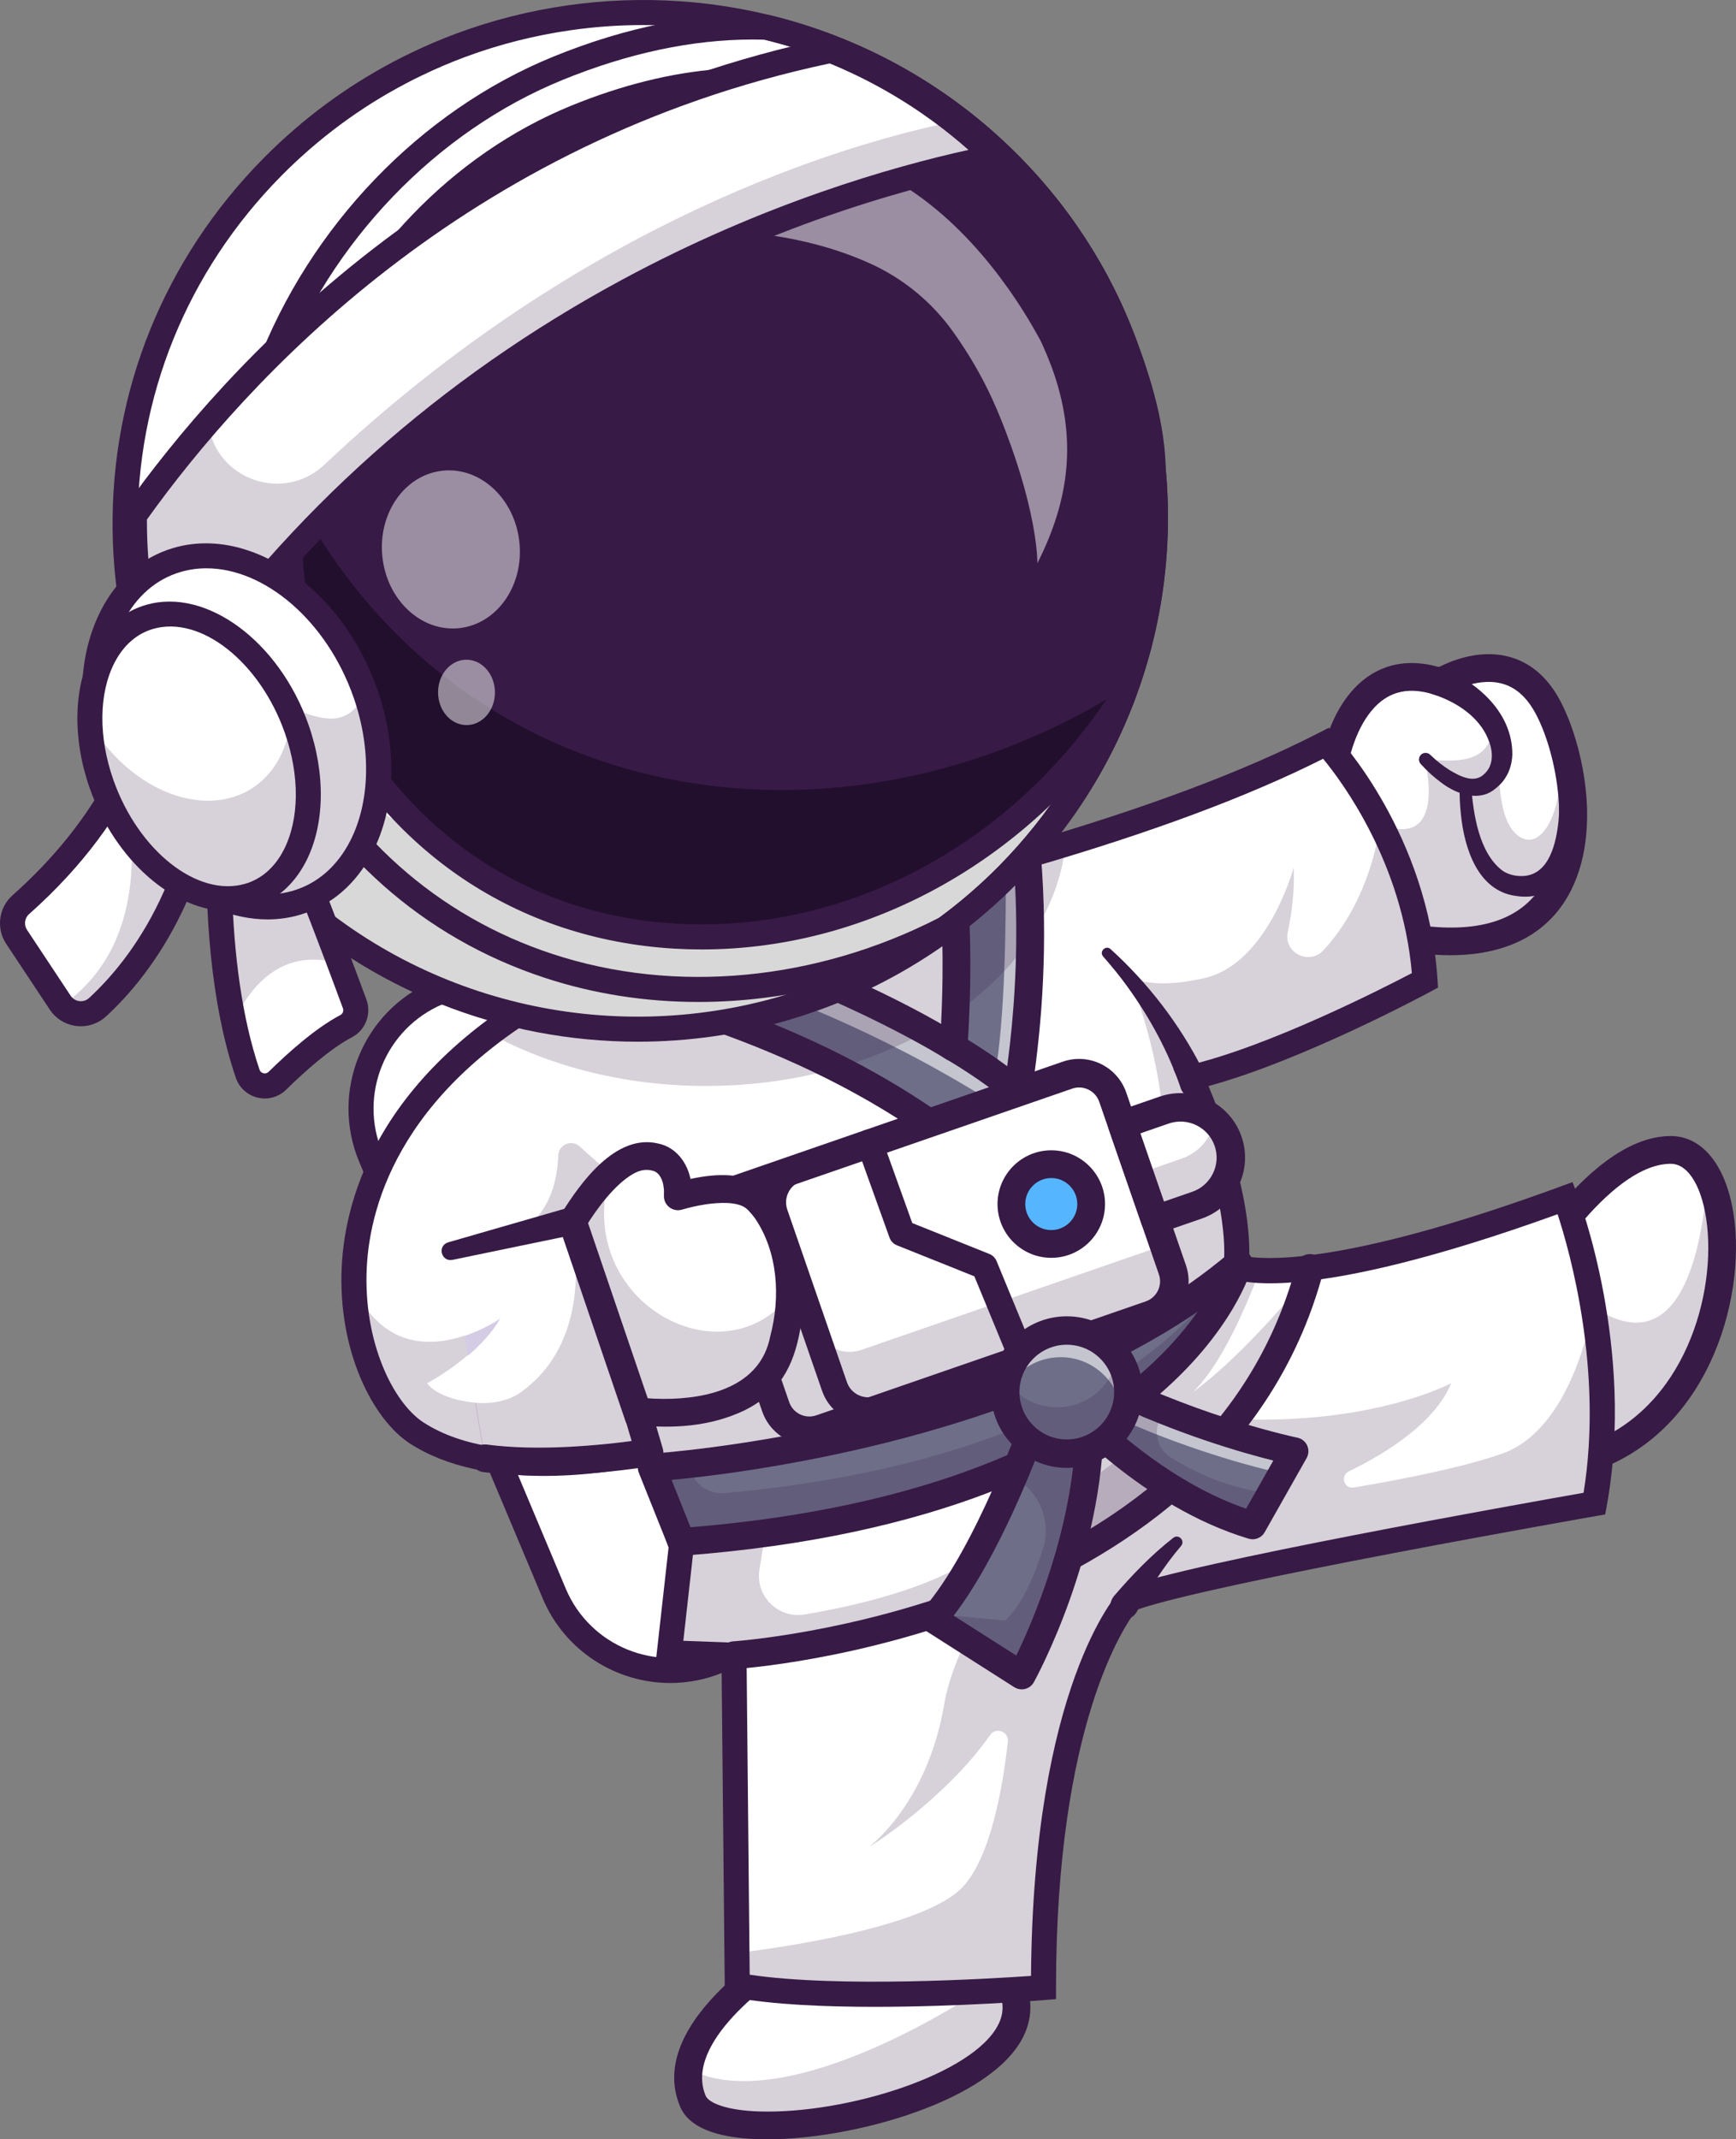 <?xml version="1.0" encoding="utf-8"?>
<!-- Generator: Adobe Illustrator 26.2.1, SVG Export Plug-In . SVG Version: 6.00 Build 0)  -->
<svg version="1.1" id="Layer_1" xmlns="http://www.w3.org/2000/svg" xmlns:xlink="http://www.w3.org/1999/xlink" x="0px" y="0px"
	 viewBox="0 0 2684.14 3307.37" style="enable-background:new 0 0 2684.14 3307.37;" xml:space="preserve">
<rect x="0" y="0" width="2684.14" height="3307.37" fill="#808080" stroke="none"/>
<style type="text/css">
	.st0{fill:#EF2E4A;}
	.st1{fill:#C66B44;}
	.st2{fill:none;}
	.st3{opacity:0.25;}
	.st4{fill:#021168;}
	.st5{fill:#371A45;}
	.st6{opacity:0.4;}
	.st7{fill:#FFFFFF;}
	.st8{fill:#E96F5F;}
	.st9{fill:#FFCA83;}
	.st10{fill:#FFA1A8;}
	.st11{fill:#F73C69;}
	.st12{fill:#FFB031;}
	.st13{opacity:0.35;}
	.st14{opacity:0.5;}
	.st15{fill:#FF0068;}
	.st16{fill:#F77D48;}
	.st17{fill:#A33C34;}
	.st18{opacity:0.6;}
	.st19{opacity:0.2;}
	.st20{fill:#650000;}
	.st21{fill:#8D9DB7;}
	.st22{fill:#996EFF;}
	.st23{fill:#450185;}
	.st24{fill:none;stroke:#450185;stroke-width:5.694;stroke-miterlimit:10;}
	.st25{fill:#9E9E9E;}
	.st26{fill:#FF8B6E;}
	.st27{fill:#EA4F3B;}
	.st28{fill:#F2834C;}
	.st29{fill:#FFC73B;}
	.st30{fill:#36B3FF;}
	.st31{fill:#F75C5C;}
	.st32{fill:#FF2C2C;}
	.st33{fill:#A4DCFF;}
	.st34{fill:none;stroke:#450185;stroke-width:35.729;stroke-linecap:round;stroke-linejoin:round;stroke-miterlimit:10;}
	.st35{fill:#54EF50;}
	.st36{fill:#4ACCFF;}
	.st37{opacity:0.7;}
	.st38{fill:#111A28;}
	.st39{fill:#6FE25A;}
	.st40{fill:#000072;}
	.st41{fill:#8B809E;}
	.st42{fill:#5F5F82;}
	.st43{fill:#A65555;}
	.st44{fill:#41C460;}
	.st45{fill:#79708A;}
	.st46{fill:#FF8CBC;}
	.st47{fill:#6E6E89;}
	.st48{fill:#55B6FF;}
	.st49{fill:#250178;}
	.st50{fill:#D8D8D8;}
	.st51{fill:#220F2D;}
	.st52{fill:#77688C;}
	.st53{fill:#FF73B4;}
	.st54{fill:#59A9F7;}
	.st55{fill:#D99977;}
	.st56{fill:#FF3D3D;}
	.st57{fill:#FFD45E;}
	.st58{fill:none;stroke:#250178;stroke-width:32.944;stroke-linecap:round;stroke-linejoin:round;stroke-miterlimit:10;}
	.st59{fill:#FED3C2;}
	.st60{fill:#FF8DAE;}
	.st61{fill:#EC3353;}
	.st62{fill:#736F7E;}
	.st63{fill:#1CA5F9;}
	.st64{fill:#FFBE55;}
	.st65{fill:#FCC06A;}
	.st66{fill:#A16044;}
	.st67{fill:#2D0000;}
	.st68{fill:none;stroke:#2D0000;stroke-width:0;stroke-linecap:round;stroke-linejoin:round;}
	.st69{fill:#7C6359;}
	.st70{fill:#DDDDDD;}
	.st71{fill:#599DEF;}
	.st72{fill:#F9AA41;}
	.st73{fill:#FFCA55;}
</style>
<g>
	<g>
		<g>
			<g>
				<g>
					<path class="st7" d="M856.88,2463.48l-283.52-674.46c-41.6-98.97,4.9-212.93,103.87-254.53l373.58-157.04
						c98.97-41.6,212.93,4.9,254.53,103.87l283.52,674.46c41.6,98.97-4.9,212.93-103.87,254.53l-373.58,157.04
						C1012.45,2608.96,898.49,2562.45,856.88,2463.48z"/>
				</g>
				<g>
					<path class="st7" d="M2195.61,1452.27c-9.44-1.18-19.25-2.68-29.44-4.56l-63.01-63.5l-32.02-32.28
						c-17.7-44.57-21.4-120.13-5.2-184.91c19.9-79.85,69.99-143.4,161.26-112.51c0,0,102.06-64.78,160.67,29.34
						c6.6,10.62,13.19,24.19,19.15,39.9C2452.5,1243.44,2463.65,1485.58,2195.61,1452.27z"/>
				</g>
				<g>
					<path class="st5" d="M2242.42,1476.75c-23.82,0-50.42-2.43-80.14-7.93c-4.3-0.79-8.25-2.88-11.33-5.99l-95.02-95.8
						c-2.04-2.06-3.64-4.5-4.71-7.19c-28.61-72.07-25.99-223.27,43.24-296.17c24.02-25.29,65.81-50.71,130.34-32.39
						c18.02-9.29,60.14-27.01,104.2-16.97c31.6,7.2,57.54,26.79,77.1,58.2c37.44,60.11,80.5,222.44,10.41,325.26
						C2390.33,1436.19,2339.63,1476.75,2242.42,1476.75z M2176.63,1427.8c99.52,17.11,168.27-1.12,204.44-54.19
						c55.58-81.54,22.14-224.59-11.38-278.42c-13.43-21.56-29.78-34.32-49.99-38.99c-39.53-9.13-80.64,16.19-81.05,16.45
						c-5.45,3.41-12.21,4.23-18.31,2.17c-39.38-13.31-70.37-7.3-94.77,18.39c-53.67,56.52-58.47,184.35-35.97,246.85L2176.63,1427.8
						z"/>
				</g>
				<g>
					<path class="st5" d="M2228.09,1032.28c56.3,21.5,111.01,69.95,110.19,134.79c-0.45,12.52-4.13,25.99-11.45,36.55
						c-4.51,7.09-11.29,13.29-18.06,18.17c-25.3,18.25-59.59,4.14-80.44-11.92c-11.74-8.67-21.94-18-31.76-28.89
						c-3.78-4.19-3.44-10.66,0.75-14.44c4.14-3.75,10.49-3.41,14.28,0.56c8.88,8.59,19.31,16.91,29.82,23.55
						c16.83,10.04,38.58,21.06,53.66,5.72c1.81-1.28,3.43-3.87,4.91-5.47c0.93-1.45,1.8-3.14,2.76-4.58
						c7.65-16.55,2.97-34.84-5.25-51.13c-16.53-31.56-49.48-51.38-82.61-62.09C2186.87,1064.2,2200.02,1023.11,2228.09,1032.28
						L2228.09,1032.28z"/>
				</g>
				<g>
					<path class="st5" d="M2274.68,1214.37c3.17,43.76,11.93,104.45,48.69,131.91c9.84,6.5,21.64,8.7,33.14,7.95
						c39.52-3.27,49.64-51.76,53.25-85.13c0.61-6.31,1.01-13.83,0.92-19.85c0.16-28.33,41.37-29.41,42.92-1.03
						c-2.61,61.12-33.31,149.25-109.61,136.89c-59.12-7.67-79.77-73.89-85.05-124.77c-1.69-15.36-2.47-30.4-2.1-46.1
						c0.11-4.93,4.2-8.82,9.13-8.71C2270.8,1205.64,2274.62,1209.61,2274.68,1214.37L2274.68,1214.37z"/>
				</g>
				<g>
					<path class="st5" d="M1036.38,2601.91c-83.52,0-163.01-49.23-197.34-130.92l-283.52-674.46
						c-45.67-108.66,5.57-234.22,114.22-279.9l373.58-157.04c108.66-45.68,234.21,5.56,279.89,114.22l283.52,674.46
						c45.67,108.66-5.56,234.22-114.22,279.89l-373.58,157.04C1091.96,2596.54,1063.94,2601.91,1036.38,2601.91z M1125.92,1381.62
						c-22.58,0-45.51,4.39-67.59,13.68l-373.58,157.04c-88.96,37.4-130.92,140.21-93.53,229.18l283.52,674.46
						c37.39,88.97,140.2,130.92,229.18,93.53l373.58-157.04c88.96-37.4,130.92-140.21,93.53-229.17l-283.52-674.46
						C1259.39,1421.94,1194.3,1381.62,1125.92,1381.62z"/>
				</g>
				<g>
					<path class="st7" d="M2475.02,2247.38c-15.34,6.49-31.69,11.69-49.18,15.5l-28.69-74.6l-64.78-168.34
						c0,0,39.47-76.21,96.26-143.08c44.51-52.4,99.59-99.11,154.72-99.11c24.03,0,43.33,15.55,56.85,41.08
						C2693.13,1918.47,2658.43,2170.37,2475.02,2247.38z"/>
				</g>
				<g>
					<path class="st7" d="M1071.28,3248.31c-6.92-16.57-8.63-33.2-6.44-49.55c6.33-47.46,45.48-92.56,85.43-127.21
						c0.11-0.16,0.27-0.27,0.38-0.38c45.64-39.47,92.19-65.32,92.19-65.32l302.36,33.89c10.19,12.39,17.21,24.45,21.5,36.2
						C1627.68,3244.66,1111.61,3344.68,1071.28,3248.31z"/>
				</g>
				<g>
					<path class="st5" d="M1186,3307.37c-4.31,0-8.53-0.06-12.66-0.19c-67.65-2.01-108.65-19.03-121.85-50.6
						c-56.77-135.75,171.25-264.11,180.98-269.5c3.89-2.16,8.33-3.05,12.79-2.56l302.32,33.91c5.54,0.62,10.62,3.37,14.16,7.67
						c41.73,50.61,34.29,94.3,20.7,122.05C1533.55,3247.94,1320.28,3307.37,1186,3307.37z M1247.4,3027.94
						c-60.09,34.88-190.07,131.43-156.34,212.09c4.59,10.98,32.21,22.74,83.54,24.27c134.44,3.94,331.34-57.53,369.3-135.02
						c10.87-22.2,7.58-44.91-10.1-69.22L1247.4,3027.94z"/>
				</g>
				<g>
					<path class="st5" d="M2425.82,2284.32c-8.71,0-16.77-5.33-20.01-13.75l-93.49-242.93c-2.21-5.73-1.85-12.12,0.97-17.57
						c5.37-10.36,133.05-253.77,270.07-253.77c52.01,0,89.88,51.61,98.83,134.68c14.77,137.12-53.59,349.65-251.8,392.86
						C2428.87,2284.16,2427.34,2284.32,2425.82,2284.32z M2355.88,2021.37l83.14,216.04c158.56-46.14,213.12-224.88,200.53-341.83
						c-6.31-58.54-28.36-96.37-56.18-96.37C2495,1799.2,2393.43,1952.21,2355.88,2021.37z"/>
				</g>
				<g>
					<path class="st7" d="M2475.02,2247.38c-1.88,25.42-5.04,51.22-9.76,77.17c0,0-18.72,3.27-50.2,8.9
						c-148.66,26.49-581.61,105.22-669.13,138.9c0,0-57.65,61.41-96.91,234.95c-20.22,89.61-35.61,209.1-35.61,365.43
						c0,0-17.64,1.45-46.71,3.22c-90.69,5.63-292.71,14.8-416.05-4.77c-3.49-0.59-6.97-1.13-10.35-1.77c-0.27,0-0.38-0.05-0.38-0.05
						l-0.48-50.04l-3-302.84l-1.56-157.56l-99.91-3.65l18.5-165.23l-49.88-146.25c0,0-228.83,56.63-359.58-28.64
						c-44.03-28.69-86.61-104.95-95.14-201.27c-11.15-124.74,34.81-283.21,208.72-415.89c36.84-28.16,79.42-55.08,128.44-80.34
						c104.52-53.84,436.97-113.37,761.64-212.53c142.38-43.49,283.27-94.6,402.81-156.17c0,0,5.9,6.22,15.45,18.07
						c16.25,20.33,43.12,57.17,68.91,107.31c24.72,48.05,48.43,108.33,60.76,177.94c3.59,20.33,6.27,41.46,7.67,63.34
						c0,0-214.52,116-361.57,150.21c0,0,79.8,172.63,69.72,292.44c0,0,98.46,44.67,508.72-106.02c0,0,3.38,8.74,8.47,24.62
						c5.58,17.32,13.19,43.12,20.75,75.35c4.83,20.33,9.6,43.28,13.78,68.16C2474.16,2085.53,2481.35,2164.36,2475.02,2247.38z"/>
				</g>
				<g class="st19">
					<path class="st5" d="M2405.76,1123.74c23.86,107.15-16.84,199.12-58.08,168.56c-37.33-27.67-26.44-110.85-37.92-168.56
						c-9.01,60.28-61.08,52.99-106.94,50.3c0,0,37.06,141.63-69.24,100.29c0,0-4.88,51.16-31.69,109.89
						c-12.87,28.16-30.78,58.08-55.61,84.89c-22.15,23.92-62.05,3.7-55.18-28.21c6.22-29.01,10.62-63.23,9.22-99.86
						c0,0-39.95,148.77-138.26,171.13c-88.81,20.16-117.93-3.11-122.7-7.72c1.98,2.47,7.67,9.49,11.48,14.27
						c-8.74-7.56,178.75,402.86-128.33,538.22c-257.26,113.43-612.93-181.27-726.24-284.56c-12.5-11.42-32.45-2.84-33.09,14.05
						c-1.93,52.07-22.42,128.55-124.37,136.91l156.01-3.49c0,0,28.1,237.79-91.6,248.41c-119.7,10.67-142.87-29.92-142.87-29.92
						s77.23-39.85,111.98-100.02c0,0-149.57,105.86-223.47-44.73l-1.23,20.27c8.53,96.32,51.11,172.58,95.14,201.27
						c130.75,85.27,359.58,28.64,359.58,28.64l49.88,146.25l-18.5,165.23l99.91,3.65c0,0,729.62-46.34,885.84-582.25
						c-105.81,128.01-170.81,172.52-174.99,175.31c44.08-42.15,82.8-133.16,103.34-187.86c-27.46-1.23-37.65-5.85-37.65-5.85
						c10.08-119.81-69.72-292.44-69.72-292.44c147.05-34.21,361.57-150.21,361.57-150.21c-1.39-21.88-4.08-43.01-7.67-63.34
						C2462.39,1485.58,2451.24,1243.44,2405.76,1123.74z M1504.42,2409.82c-71.67,47.47-183.81,73.26-260.3,86.14
						c-41.01,6.91-76.6-28.6-69.91-69.64l9.18-56.3c115.14-12.44,382.05-86.72,382.05-86.72L1504.42,2409.82z"/>
				</g>
				<g class="st19">
					<path class="st5" d="M2475.02,2247.38c-1.88,25.42-5.04,51.22-9.76,77.17c0,0-613.3,106.99-719.33,147.8
						c0,0-132.52,141.26-132.52,600.38c0,0-17.64,1.45-46.71,3.22c60.98,168.72-455.1,268.74-495.42,172.36
						c-6.92-16.57-8.63-33.2-6.44-49.55c152.47,79.16,447.48-119.81,447.48-119.81c-136.65,33.84-317.32,1.56-362.05-7.4
						c-5.47-1.13-8.9-1.88-9.97-2.15c-0.27,0-0.38-0.05-0.38-0.05l-12.6-48.64c0,0,4.34-0.43,12.12-1.39
						c56.1-6.7,290.99-38.4,349.82-102.86c42.62-46.72,61.18-152.96,69.03-223.95c1.72-15.57-18.41-23.05-27.37-10.2
						c-66.74,95.69-182.6,171.64-186.67,172.31c3.38-2.52,90.1-68.59,115.68-220.04c26.06-154.45,244.23-447.91,455.36-440.4
						c207.97,7.4,325.1-53.95,328.53-55.77c-24.83,59.89-96.3,106.11-158.47,136.45c-13.68,6.68-7.17,27.35,7.85,24.82
						c74.24-12.48,168.69-30.95,229.3-52.36c30.84-10.89,55.35-32.87,74.65-59.05c51.16-69.29,65.96-167.97,65.96-167.97
						s0.05,0,0.05,0.05c135.63,89.99,169.09-89.45,177.03-201.54C2693.13,1918.47,2658.43,2170.37,2475.02,2247.38z"/>
				</g>
				<g>
					<path class="st5" d="M1352.3,3102.54c-76.96,0-156.3-3.41-215.81-14.13l-15.78-2.84l-5.01-507.98l-102.29-3.73l20.34-181.67
						l-42.89-125.76c-57.38,11.66-241.16,40.78-357.42-35.05c-57.26-37.36-111.71-143.59-105-274.36
						c5.44-106.24,58-306.82,348.75-456.57c3.42-1.74,6.92-3.44,10.65-5.19c38.09-17.51,96.6-35.76,202.08-63.06
						c40.1-10.33,83.8-21.16,130.07-32.62c75.51-18.71,161.09-39.91,247.78-63.22c42.37-11.41,79.91-21.9,114.75-32.07
						c191.68-55.73,341.85-112.16,459.11-172.54l12.94-6.66l10,10.57c5.85,6.19,143.44,154.07,158.04,378.71l0.81,12.39l-10.92,5.91
						c-8.41,4.55-198.17,106.68-343.93,146.35c20.06,48,65.14,167.15,63.04,264.04c37.36,5.18,165.03,7.4,481.87-108.98l17.91-6.58
						l6.85,17.8c3.71,9.65,90.36,239.12,46.08,482.72l-2.41,13.3l-13.31,2.32c-6.03,1.05-595.87,104.2-711.11,145.11
						c-18.06,23.01-124.7,176.31-124.7,583.99v17.86l-17.8,1.44C1606.86,3092.69,1483.01,3102.54,1352.3,3102.54z M1159.13,3052.87
						c136.91,20.43,369.32,6.43,434.99,1.86c3.37-447.28,132.13-589.71,137.69-595.63l3.03-3.23l4.14-1.59
						c99.03-38.12,616.62-130.11,709.5-146.45c30.7-190.15-21.52-373.73-40.18-430.66c-390.72,141.19-494.21,103.56-504.87,98.73
						l-12.44-5.64l1.15-13.61c9.53-113.24-67.23-281.02-68.01-282.7l-9.97-21.59l23.16-5.39
						c124.02-28.86,300.14-118.67,345.68-142.53c-15.05-170.86-107.31-295.12-137.24-331.36
						c-117.4,58.93-265.62,114.08-452.42,168.39c-35.08,10.23-72.87,20.79-115.51,32.28c-87.07,23.4-172.85,44.66-248.54,63.41
						c-46.18,11.44-89.8,22.25-129.7,32.53c-71.77,18.57-151.14,40.31-195.44,60.68c-3.19,1.5-6.34,3.02-9.34,4.55
						c-273.43,140.83-322.69,326.15-327.71,424.08c-5.89,114.93,40.67,209.4,87.48,239.94c122.07,79.6,342.15,26.6,344.36,26.06
						l17.24-4.25l57.01,167.15l-16.66,148.78l97.53,3.56L1159.13,3052.87z M2465.26,2324.55h0.05H2465.26z"/>
				</g>
				<g>
					<path class="st5" d="M1134.87,2580.36c-11.23,0-20.66-8.73-21.39-20.08c-0.75-11.82,8.22-22.02,20.04-22.77
						c1.84-0.12,186.04-12.71,385.02-91.53c263.91-104.55,427.44-269.81,486.06-491.21c3.03-11.46,14.8-18.29,26.23-15.25
						c11.46,3.03,18.28,14.78,15.25,26.23c-34.38,129.83-104.03,243.06-207.04,336.54c-81.84,74.27-184.72,136.18-305.79,184.01
						c-205.16,81.05-389.27,93.54-397.01,94.02C1135.79,2580.35,1135.32,2580.36,1134.87,2580.36z"/>
				</g>
				<g>
					<path class="st47" d="M1915.28,1952.88c0,0-100.78,373.86-861.7,430.85l-45.96-114.89
						C1007.63,2268.83,1584.22,2234.1,1915.28,1952.88z"/>
				</g>
				<g class="st19">
					<path class="st5" d="M1915.29,1952.9c0,0-100.77,373.85-861.71,430.8l-45.96-114.87c0,0,20.49-1.23,55.93-5.09l4.91,12.28
						c8.46,21.16,29.84,34.34,52.54,32.26c500.91-45.86,702.53-232.08,779.43-343.09
						C1905.48,1961.16,1910.41,1957.03,1915.29,1952.9z"/>
				</g>
				<g>
					<path class="st5" d="M1053.57,2405.17c-8.71,0-16.63-5.29-19.91-13.48l-45.96-114.89c-2.56-6.4-1.89-13.63,1.8-19.45
						c3.69-5.82,9.95-9.51,16.82-9.93c5.7-0.35,573.41-37.66,895.06-310.89c7.16-6.08,17.43-6.8,25.37-1.77
						c7.93,5.03,11.67,14.63,9.23,23.7c-1.1,4.09-28.38,101.2-152.46,204.93c-112.18,93.79-329.6,211.87-728.35,241.73
						C1054.65,2405.16,1054.11,2405.17,1053.57,2405.17z M1038.35,2287.87l29.29,73.23c374.71-30.63,579.33-140.59,685.3-228.08
						c45.59-37.64,77.22-74.39,98.83-105.14c-163.54,111.02-362.17,174.49-509.53,209.3
						C1204.13,2269.82,1089.96,2283.09,1038.35,2287.87z"/>
				</g>
				<g>
					<path class="st5" d="M1717.2,1467.36c57.67,52.4,106.16,115.2,141.47,184.8c2.43,4.84,4.61,9.39,7.03,14.98
						c10.47,26.36-27.33,42.83-39.45,17.07c-18.91-56.67-47.93-110.2-82.97-158.65c-11.62-16.34-24.51-31.73-37.71-46.94
						C1699.07,1470.99,1709.68,1460.57,1717.2,1467.36L1717.2,1467.36z"/>
				</g>
				<g>
					<path class="st5" d="M1722.13,2467.78c28.28-32.83,57.86-63.74,92.08-90.43c8.29-6.3,18.7,4.78,11.95,12.64
						c-26.47,30.98-48.79,66.42-68.58,101.95C1741.29,2518.82,1703.05,2492.82,1722.13,2467.78L1722.13,2467.78z"/>
				</g>
				<g>
					<path class="st47" d="M1575.39,1674.78c-0.59,3.81-1.13,7.56-1.72,11.21c-2.2,14-4.45,27.03-6.65,39.15
						c-11.37,61.3-22.1,97.34-22.1,97.34c-211.24-195.64-508.67-279.41-648.86-309.71c26.55-12.17,64.25-24.72,110.42-37.97
						c26.76-7.67,56.36-15.61,88.27-23.86c232.11,73.79,379.64,168.45,379.64,168.45c0.32-4.99,0.64-9.97,0.97-14.86
						c6.54-109.46,2.9-192.69-2.57-249.48c27.24-7.35,54.76-14.91,82.32-22.79c10.94-3.06,21.88-6.17,32.82-9.39
						C1599.37,1460.75,1588.85,1584.79,1575.39,1674.78z"/>
				</g>
				<g class="st18">
					<path class="st7" d="M1575.39,1674.78c-0.59,3.81-1.13,7.56-1.72,11.21l-35.61-22.95c16.04-84.73,17.64-242.3,17.05-330.78
						c10.94-3.06,21.88-6.17,32.82-9.39C1599.37,1460.75,1588.85,1584.79,1575.39,1674.78z"/>
				</g>
				<g class="st18">
					<path class="st7" d="M1575.39,1674.78c-2.73,18.23-5.58,35.07-8.37,50.36c-93.21-62.16-293.24-179.93-560.53-250.34
						c26.76-7.67,56.36-15.61,88.27-23.86c232.11,73.79,379.64,168.45,379.64,168.45c0.32-4.99,0.64-9.97,0.97-14.86
						L1575.39,1674.78z"/>
				</g>
				<g>
					<path class="st5" d="M1544.93,1843.92c-5.34,0-10.56-1.99-14.58-5.71c-203.94-188.86-487.77-271.83-638.81-304.48
						c-9.02-1.95-15.79-9.46-16.79-18.63c-1.01-9.18,3.97-17.97,12.36-21.83c38.06-17.49,96.67-35.78,202.28-63.11
						c3.92-1.02,8.03-0.91,11.88,0.32c173.17,55.06,298.66,120.85,353.79,152.36c5.06-101.78,1.01-178.03-3.61-225.74
						c-1.01-10.42,5.66-20.05,15.77-22.78c42.37-11.42,79.89-21.9,114.72-32.06c6.18-1.81,12.85-0.73,18.16,2.92
						c5.31,3.65,8.69,9.49,9.22,15.91c23.08,278.78-41.09,498.29-43.83,507.5c-2.11,7.1-7.74,12.61-14.89,14.57
						C1548.72,1843.68,1546.82,1843.92,1544.93,1843.92z M969.88,1508.23c155.11,40.04,383.46,120.74,563.02,274.79
						c16.06-68.39,48.1-234.83,35.58-432.21c-22.81,6.52-46.88,13.22-72.72,20.24c6.03,74.36,6.06,160.25,0.05,249.76
						c-0.5,7.57-4.98,14.3-11.75,17.72c-6.76,3.42-14.84,3-21.23-1.09c-1.45-0.93-145.65-92.49-368.68-164.19
						C1052.06,1484.19,1007.82,1496.15,969.88,1508.23z"/>
				</g>
				<g>
					<path class="st5" d="M1573.22,1710.34c-5.08,0-10.19-1.8-14.28-5.45c-38.86-34.71-98.08-68.74-98.67-69.08
						c-10.28-5.88-13.85-18.99-7.96-29.27c5.88-10.28,18.99-13.85,29.27-7.96c2.58,1.48,63.76,36.65,105.94,74.33
						c8.83,7.89,9.6,21.45,1.7,30.29C1584.99,1707.92,1579.12,1710.34,1573.22,1710.34z"/>
				</g>
				<g>
					<g>
						<path class="st7" d="M1199.4,2174.96l-92.23-266.72c-9.92-28.7,5.3-60.01,33.99-69.93l509.35-176.14
							c28.7-9.92,60.01,5.3,69.93,33.99l92.23,266.72c9.92,28.7-5.3,60.01-33.99,69.93l-509.35,176.14
							C1240.63,2218.88,1209.32,2203.66,1199.4,2174.96z"/>
					</g>
					<g class="st19">
						<path class="st5" d="M1778.7,2032.81l-509.37,176.12c-28.69,9.97-60.01-5.26-69.93-33.95l-92.24-266.75
							c-9.92-28.69,5.31-60.01,34-69.93l41.19-14.27l79.21,229c9.92,28.69,41.24,43.92,69.93,34l468.13-161.91l13.03,37.75
							C1822.57,1991.57,1807.39,2022.89,1778.7,2032.81z"/>
					</g>
					<g>
						<path class="st7" d="M1785.93,1885.6l-50.83-146.98l64.78-22.4c40.59-14.04,84.87,7.49,98.91,48.08l0,0
							c14.04,40.59-7.49,84.87-48.08,98.91L1785.93,1885.6z"/>
					</g>
					<g class="st19">
						<path class="st5" d="M1903.07,1789.76c0,32.23-20.16,62.32-52.34,73.42l-64.78,22.42l-50.84-147l1.13-0.38l26.06,75.4
							l64.78-22.42c27.14-9.39,45.8-32.28,50.95-58.62c9.12,8.37,16.41,19.09,20.75,31.69
							C1901.67,1772.71,1903.07,1781.29,1903.07,1789.76z"/>
					</g>
					<g>
						<path class="st5" d="M1251.43,2234.04c-31.95,0-61.88-20.03-72.89-51.87c0,0,0,0,0,0l-92.23-266.72
							c-13.88-40.16,7.49-84.12,47.64-98l509.35-176.14c40.17-13.88,84.12,7.49,98,47.63l92.23,266.72
							c6.72,19.45,5.47,40.35-3.52,58.86c-9,18.51-24.66,32.41-44.11,39.14l-509.36,176.14
							C1268.23,2232.68,1259.76,2234.04,1251.43,2234.04z M1220.25,2167.75c5.93,17.15,24.72,26.3,41.87,20.35l509.36-176.14
							c8.31-2.87,15-8.81,18.85-16.71c3.84-7.91,4.38-16.84,1.5-25.15l-92.24-266.72c-5.93-17.15-24.71-26.3-41.87-20.35
							l-509.35,176.14c-17.15,5.93-26.28,24.71-20.35,41.87L1220.25,2167.75z"/>
					</g>
					<g>
						<path class="st5" d="M1342.31,2200.91c-31.24,0-60.5-19.59-71.27-50.73l-92.23-266.72c-13.58-39.26,7.31-82.25,46.58-95.83
							l418.45-144.7c39.3-13.58,82.26,7.33,95.83,46.58l92.23,266.72c6.58,19.02,5.36,39.47-3.44,57.56
							c-8.8,18.11-24.12,31.69-43.14,38.27l-418.45,144.7C1358.75,2199.57,1350.46,2200.91,1342.31,2200.91z M1668.43,1679.52
							c-3.75,0-7.55,0.61-11.28,1.9l-418.45,144.7c-8.74,3.02-15.78,9.27-19.82,17.59c-4.04,8.32-4.6,17.71-1.58,26.45l92.23,266.72
							l0,0c3.02,8.74,9.27,15.78,17.58,19.82c8.32,4.04,17.71,4.6,26.45,1.59l418.45-144.7c8.74-3.02,15.78-9.27,19.82-17.58
							s4.6-17.71,1.58-26.45l-92.23-266.72C1696.23,1688.51,1682.78,1679.52,1668.43,1679.52z"/>
					</g>
					<g>
						<path class="st5" d="M1580.12,2118.55c-8,0-15.6-4.75-18.83-12.6l-54.76-132.77l-119.64-47.92
							c-5.41-2.16-9.62-6.54-11.59-12.02L1325,1773.18c-3.8-10.58,1.7-22.25,12.28-26.04c10.59-3.8,22.25,1.69,26.05,12.28
							l47.2,131.44l119.12,47.71c5.1,2.04,9.16,6.06,11.25,11.14l58.04,140.72c4.29,10.4-0.66,22.3-11.06,26.59
							C1585.34,2118.06,1582.7,2118.55,1580.12,2118.55z"/>
					</g>
					<g>
						<path class="st5" d="M1785.93,1907.57c-3.3,0-6.58-0.74-9.6-2.21c-5.24-2.54-9.26-7.07-11.16-12.58l-50.83-146.98
							c-1.9-5.51-1.54-11.55,1.01-16.79c2.54-5.24,7.07-9.26,12.58-11.16l64.78-22.4c51.97-17.96,108.88,9.69,126.86,61.66
							c17.97,51.98-9.69,108.89-61.67,126.86l-64.77,22.4C1790.78,1907.17,1788.35,1907.57,1785.93,1907.57z M1763.05,1752.2
							l36.46,105.45l44.01-15.22c29.08-10.05,44.55-41.88,34.5-70.96c-10.05-29.07-41.88-44.54-70.96-34.49L1763.05,1752.2z"/>
					</g>
					<g>
						<g>
							<circle class="st48" cx="1625.45" cy="1861.46" r="61.67"/>
						</g>
						<g>
							<path class="st5" d="M1625.44,1944.58c-45.83,0-83.12-37.29-83.12-83.12s37.29-83.12,83.12-83.12s83.12,37.29,83.12,83.12
								S1671.28,1944.58,1625.44,1944.58z M1625.44,1821.24c-22.18,0-40.22,18.05-40.22,40.22s18.04,40.22,40.22,40.22
								s40.22-18.04,40.22-40.22S1647.62,1821.24,1625.44,1821.24z"/>
						</g>
					</g>
					<g>
						<path class="st7" d="M1221.5,2003.69c-0.54,25.37-4.67,53.09-13.94,82.7c-38.24,121.84-222.13,95.35-222.13,95.35l18.77,63.76
							c0,0-10.78,1.82-28.69,4.13c-0.16,0-0.38,0.05-0.54,0.05c-47.73,6.22-145.17,15.87-224.97,4.88l-14.48-86.02l-12.17-72.51
							l-5.15-30.73l-22.04-131.07l43.92-10.89h0.11l146.09-36.15c0,0,25.15-43.87,58.24-73.58c16.89-15.12,35.82-26.55,54.49-26.55
							c55.29,0,48.91,62.58,48.91,62.58s82.96-26.22,117.77,0.54C1189.43,1868.49,1223.1,1924.64,1221.5,2003.69z"/>
					</g>
					<g>
						<path class="st5" d="M692.81,1920.69l188.33-54.31c0.01-0.01-13.5,10.2-13.45,10.14c29.67-47.77,84.03-124.26,149.85-108.68
							c30.93,6.34,48.96,35.38,51.37,64.05c0.72,6.58,0.89,13.3,0.34,19.92c0,0-27.81-22.62-27.81-22.62
							c37.53-10.41,77.35-18.17,115.94-7.05c14.88,4.91,27.41,14.71,37.38,26.74c45.98,57.67,56.04,136.39,42.44,206.79
							c-10.22,57.52-32.87,98.46-86.68,125.03c-53.34,25.13-111.02,28.31-168.16,22.25c0,0,23.63-27.29,23.63-27.29l18.77,63.74
							c3.81,12.21-4.38,25.29-17.02,27.21c-64.75,9.96-129.2,15.27-194.67,14.14c-21.88-0.59-43.88-2.1-65.99-4.94
							c-11.75-1.51-20.05-12.26-18.54-24.01c1.51-11.89,12.53-20.23,24.38-18.5c40.62,5.25,82.26,5.57,123.39,3.66
							c41.31-2.1,83.62-6.27,124.3-12.66c0,0-17.01,27.21-17.01,27.21l-18.76-63.74c-3.35-11.36,3.15-23.29,14.52-26.64
							c6.16-1.91,11.39-0.07,17.83,0.28c9.27,0.81,18.64,1.23,27.97,1.26c70.06,0.31,150.85-19.01,165.84-97.09
							c16.07-60.33,11.77-130.41-23.97-182.55c-2.9-3.91-6.93-8.73-10.35-12.23c-1.31-1.11-3.7-3.43-5.04-4.1
							c-5.4-3.8-15.52-6.38-26.55-6.87c-22.15-1.04-48.07,3.66-70.72,10.26c-11.55,3.36-23.64-3.27-27-14.81
							c-1.78-6.23-0.05-11.91-1.12-18.7c-1.03-11.28-6.03-23.58-16.46-26.54c-1.07-0.12-3.25-0.77-4.29-1.03
							c-9.67-1.23-16.74,0.37-26.85,5.96c-14.12,8.09-27.91,21.42-40.25,35.89c-12.15,14.34-24.02,31.04-33.5,47.01
							c-2.94,5.13-7.89,9.12-13.46,10.16c0,0-191.93,39.73-191.93,39.73C682.24,1950.98,675.72,1926.16,692.81,1920.69
							L692.81,1920.69z"/>
					</g>
					<g>
						<path class="st5" d="M987.65,2211.31c-9.15,0-17.69-5.76-20.8-14.9l-102.81-301.97c-3.91-11.48,2.23-23.97,13.72-27.88
							c11.47-3.92,23.97,2.23,27.88,13.72l102.81,301.97c3.91,11.48-2.23,23.97-13.72,27.88
							C992.38,2210.93,989.99,2211.31,987.65,2211.31z"/>
					</g>
					<g class="st19">
						<path class="st49" d="M723.34,2096.04l-5.15-30.73c31.37-10.4,53.95-25.96,55.35-26.92
							C760.61,2060.8,741.84,2080.27,723.34,2096.04z"/>
					</g>
					<g class="st19">
						<path class="st5" d="M1220.76,2003.67c-0.54,25.37-4.67,53.09-13.94,82.7c-38.24,121.84-222.13,95.35-222.13,95.35
							l18.77,63.76l-0.59-1.72c0,0-10.46,2.57-28.1,5.85c-0.16,0-0.38,0.05-0.54,0.05c-47.73,6.22-145.17,15.87-224.97,4.88
							l-14.48-86.02c18.34,1.93,48.15,0.01,70.9-16.39c117.77-84.94,78.43-248.32,78.43-248.32l-144.66,19.52l146.09-36.15
							c0,0,25.15-43.87,58.24-73.58C884.1,2007.11,1112.64,2138.36,1220.76,2003.67z"/>
					</g>
				</g>
				<g>
					<g>
						<path class="st47" d="M1684.96,2195.68c0,203.95-105.22,394.6-105.22,394.6l-137.18-87.42c2.04-2.31,4.13-4.72,6.11-7.19
							c46.55-55.88,89.08-144.15,118.04-212.37c23.81-56.2,38.4-98.89,38.4-98.89L1684.96,2195.68z"/>
					</g>
					<g class="st19">
						<path class="st5" d="M1684.96,2195.68c0,203.95-105.22,394.6-105.22,394.6l-137.18-87.42c2.04-2.31,4.13-4.72,6.11-7.19
							l105.6,9.55c25.87-23.71,45.17-69.41,58.33-111.02c13.11-41.44-4.62-86.14-41.91-108.46c-1.4-0.84-2.73-1.66-3.97-2.45
							c23.81-56.2,38.4-98.89,38.4-98.89L1684.96,2195.68z"/>
					</g>
					<g>
						<path class="st5" d="M1579.74,2611.71c-4.05,0-8.05-1.14-11.52-3.36l-137.16-87.37c-5.29-3.37-8.84-8.89-9.72-15.1
							c-0.88-6.21,1.01-12.49,5.16-17.19c83.57-94.63,157.57-309.07,158.32-311.23c3.33-9.74,13.09-15.73,23.29-14.29l79.86,11.27
							c10.59,1.49,18.45,10.55,18.45,21.24c0,207.08-103.49,396.96-107.9,404.95c-2.86,5.19-7.74,8.96-13.48,10.42
							C1583.3,2611.49,1581.51,2611.71,1579.74,2611.71z M1474.5,2497.79l96.82,61.67c25.03-51.64,87.06-193.99,91.89-345.19
							l-43.76-6.18C1601.17,2258.34,1543.51,2407.94,1474.5,2497.79z"/>
					</g>
					<g>
						<path class="st47" d="M2001.58,2243.57l-36.95,65.32l-27.89,49.34c-160.83-48.21-283.7-187.92-283.7-187.92l51.64-31.96
							c32.45,15.87,64.14,29.71,93.96,41.62C1913.79,2225.93,2001.58,2243.57,2001.58,2243.57z"/>
					</g>
					<g class="st18">
						<path class="st7" d="M2001.58,2243.57l-19.36,34.27c-9.17-1.93-93.42-20.11-202.07-63.44c-29.82-11.96-61.51-25.8-93.9-41.62
							l-19.52,12.07c-8.9-9.12-13.68-14.53-13.68-14.53l51.64-31.96c32.45,15.87,64.14,29.71,93.96,41.62
							C1913.79,2225.93,2001.58,2243.57,2001.58,2243.57z"/>
					</g>
					<g class="st19">
						<path class="st5" d="M1964.63,2308.89l-27.89,49.34c-160.83-48.21-283.7-187.92-283.7-187.92l51.64-31.96
							c32.45,15.87,64.14,29.71,93.96,41.62c-1.26,4.16-2.93,8.58-5.12,13.12c-10.35,21.44-3.76,47.17,16.37,59.89
							C1843.85,2274.43,1897.65,2300.99,1964.63,2308.89z"/>
					</g>
					<g>
						<path class="st5" d="M1936.74,2379.67c-2.05,0-4.12-0.29-6.16-0.91c-164.8-49.4-288.48-188.38-293.67-194.27
							c-4.17-4.74-6.04-11.08-5.11-17.33c0.93-6.25,4.57-11.77,9.94-15.09l51.67-31.94c6.27-3.88,14.09-4.25,20.71-1.02
							c153.18,74.99,290.31,103.18,291.68,103.46c6.74,1.36,12.42,5.87,15.27,12.12c2.85,6.25,2.54,13.49-0.84,19.47l-64.82,114.62
							C1951.53,2375.63,1944.32,2379.67,1936.74,2379.67z M1686.85,2174.62c37.07,36.9,128.58,119.45,239.82,157.81l42.08-74.41
							c-47.71-11.91-149.27-40.87-262.81-95.21L1686.85,2174.62z M1653.02,2170.32h0.05H1653.02z"/>
					</g>
					<g>
						<circle class="st47" cx="1649.44" cy="2152.15" r="95.19"/>
					</g>
					<g class="st18">
						<path class="st7" d="M1735.1,2193.75v-0.38c0-52.56-42.64-95.19-95.19-95.19c-37.65,0-70.2,21.88-85.65,53.58
							c0.21-52.4,42.69-94.82,95.19-94.82c52.56,0,95.19,42.63,95.19,95.19C1744.65,2167.04,1741.21,2181.15,1735.1,2193.75z"/>
					</g>
					<g class="st19">
						<path class="st5" d="M1744.65,2152.13c0,52.61-42.63,95.19-95.19,95.19c-52.61,0-95.19-42.58-95.19-95.19
							c0-6.06,0.59-11.96,1.66-17.7c17.16,24.88,45.91,41.19,78.41,41.19c46.5,0,85.22-33.3,93.53-77.44
							C1738.43,2113.52,1744.65,2132.13,1744.65,2152.13z"/>
					</g>
					<g>
						<path class="st5" d="M1649.44,2269.32c-64.6,0-117.16-52.56-117.16-117.16c0-64.61,52.56-117.17,117.16-117.17
							c64.61,0,117.17,52.56,117.17,117.17C1766.61,2216.76,1714.05,2269.32,1649.44,2269.32z M1649.44,2078.93
							c-40.37,0-73.22,32.85-73.22,73.22c0,40.37,32.85,73.22,73.22,73.22c40.38,0,73.22-32.85,73.22-73.22
							C1722.66,2111.78,1689.81,2078.93,1649.44,2078.93z"/>
					</g>
				</g>
				<g class="st19">
					<path class="st5" d="M1647.69,1305.12c-22.74,209.15-263.05,373.74-556.08,373.74c-125.28,0-240.9-30.09-334-80.87
						c36.84-28.16,79.42-55.08,128.44-80.34C990.57,1463.8,1323.02,1404.28,1647.69,1305.12z"/>
				</g>
			</g>
			<g>
				<g>
					<path class="st7" d="M1782.03,883.66c-13.95,130.73-61.03,258.76-141.35,371.1c-16.39,22.9-34.07,45.12-53.16,66.56
						c-9.26,10.46-18.95,20.74-28.9,30.92c-30.15,30.5-62.17,58.07-95.75,82.72c-28.9,21.32-59,40.42-89.92,57.37
						c-37.33,20.49-76,37.75-115.53,51.88c-14.43,5.1-28.96,9.82-43.57,14.14c-267.65,78.56-568.45,16.3-781.63-188.82
						c-314.09-302.1-318.96-799.64-11.01-1111.3c59.35-59.98,125.98-108.85,197.16-146.2c8.28-4.44,16.72-8.67,25.23-12.71
						c22.7-10.97,45.8-20.81,69.22-29.51c54.18-20.1,110.14-34.18,166.71-42.24c56.54-8.12,113.84-10.22,170.68-6.3
						c18.07,1.24,36.1,3.06,54.1,5.54c26.98,3.72,53.76,8.73,80.37,15.23c132.55,32.01,258.31,98.23,362.93,198.89
						C1728.31,414.71,1806.63,653.13,1782.03,883.66z"/>
					<path class="st5" d="M986.05,1593.05c-204.9,0-405.08-77.69-555.18-222.12c-151.67-145.88-236.67-341.64-239.35-551.21
						c-2.69-211.25,78.39-411.15,228.3-562.86c58.52-59.13,125.01-108.44,197.65-146.55c7.92-4.25,16.2-8.42,25.3-12.74
						c22.64-10.94,45.98-20.89,69.38-29.58c53.78-19.96,110-34.2,167.11-42.34c56.56-8.12,114.11-10.25,171.08-6.31
						c18.28,1.25,36.53,3.12,54.23,5.55c27.54,3.8,54.65,8.94,80.57,15.27c136.78,33.03,262.59,101.98,363.81,199.38
						c175.07,168.36,260.72,403.21,235,644.33c-14.26,133.66-63.26,262.31-141.7,372.03c-16.6,23.2-34.53,45.65-53.29,66.72
						c-8.59,9.71-18.07,19.85-28.96,30.98c-29.8,30.15-62.1,58.05-96,82.93c-28.37,20.93-58.7,40.27-90.13,57.5
						c-36.79,20.19-75.76,37.69-115.82,52.01c-14.37,5.08-29.06,9.85-43.68,14.17C1139.19,1582.29,1062.29,1593.05,986.05,1593.05z
						 M994.63,21.31c-38.4,0-76.83,2.74-114.81,8.19c-56.84,8.1-112.79,22.28-166.31,42.14c-23.28,8.65-46.51,18.55-69.05,29.44
						c-9.06,4.3-17.29,8.44-25.16,12.67c-72.29,37.94-138.47,87-196.7,145.85C273.43,410.56,192.75,609.46,195.42,819.66
						c2.65,208.52,87.23,403.3,238.15,548.46c204.93,197.19,503.69,269.38,779.73,188.35c14.55-4.3,29.17-9.05,43.47-14.11
						c39.86-14.25,78.63-31.66,115.24-51.75c31.28-17.15,61.46-36.4,89.7-57.23c33.74-24.76,65.87-52.52,95.53-82.52
						c10.84-11.08,20.27-21.17,28.82-30.84c18.67-20.98,36.51-43.32,53.03-66.4c78.05-109.17,126.81-237.18,141-370.18l1.94,0.21
						l-1.94-0.21c25.6-239.91-59.63-473.58-233.83-641.1c-100.72-96.93-225.91-165.53-362.03-198.4
						c-25.8-6.31-52.77-11.42-80.18-15.2c-17.61-2.42-35.78-4.28-53.97-5.52C1031.64,21.95,1013.14,21.31,994.63,21.31z"/>
				</g>
				<g>
					<path class="st50" d="M432.22,1369.5c213.16,205.16,514.01,267.42,781.64,188.82c14.62-4.3,29.14-9.01,43.55-14.12
						c39.55-14.12,78.2-31.4,115.54-51.86c30.91-16.98,61.04-36.07,89.91-57.36c33.61-24.65,65.61-52.21,95.79-82.73
						c9.91-10.2,19.61-20.46,28.9-30.9c19.08-21.46,36.73-43.71,53.13-66.6c80.31-112.34,127.43-240.35,141.36-371.12
						c7.68-71.82,5.35-144.45-6.95-215.63c-16.19,124.48-62.59,245.9-139.21,353.08c-16.36,22.94-34.05,45.14-53.14,66.6
						c-9.24,10.45-18.94,20.7-28.9,30.9c-30.18,30.52-62.18,58.08-95.74,82.73c-28.93,21.3-59,40.38-89.91,57.36
						c-37.34,20.46-76.04,37.75-115.54,51.86c-14.46,5.11-28.98,9.82-43.6,14.12c-267.64,78.6-568.43,16.34-781.64-188.82
						C303,1016.2,227.16,865.88,200.01,708.64C169.17,944.78,246.81,1191.21,432.22,1369.5z"/>
				</g>
				<g>
					<path class="st5" d="M986.06,1606.1c-208.26,0-411.68-78.96-564.25-225.76c-154.21-148.32-240.63-347.37-243.35-560.46
						c-2.73-214.78,79.69-417.99,232.07-572.2c59.46-60.09,127.05-110.2,200.86-148.94c8-4.29,16.47-8.56,25.77-12.98
						c22.93-11.07,46.66-21.19,70.44-30.02c54.66-20.28,111.79-34.76,169.81-43.03c57.47-8.25,115.97-10.4,173.83-6.41
						c18.57,1.27,37.11,3.17,55.11,5.64c27.99,3.86,55.54,9.08,81.89,15.52c139,33.56,266.88,103.65,369.77,202.66
						c178,171.18,265.09,409.97,238.93,655.12l0,0c-14.5,135.9-64.32,266.69-144.06,378.24c-16.87,23.58-35.09,46.39-54.16,67.81
						c-8.71,9.85-18.33,20.14-29.38,31.43c-30.34,30.69-63.16,59.05-97.61,84.33c-28.81,21.25-59.63,40.92-91.58,58.43
						c-37.39,20.52-76.99,38.3-117.7,52.85c-14.62,5.17-29.54,10.01-44.37,14.4C1141.69,1595.17,1063.53,1606.1,986.06,1606.1z
						 M994.63,34.38c-37.78,0-75.59,2.69-112.95,8.06c-55.93,7.97-110.97,21.91-163.62,41.45c-22.9,8.5-45.75,18.24-67.92,28.95
						c-8.94,4.25-16.98,8.29-24.66,12.42c-71.22,37.37-136.3,85.64-193.59,143.53C285.19,417.24,205.85,612.82,208.49,819.5
						c2.61,205,85.76,396.49,234.14,539.21c201.57,193.96,495.46,264.94,766.99,185.24c14.3-4.23,28.71-8.91,42.8-13.89
						c39.17-14,77.31-31.13,113.32-50.89c30.78-16.87,60.46-35.81,88.23-56.29c33.2-24.37,64.82-51.68,93.99-81.19
						c10.64-10.88,19.92-20.81,28.33-30.31c18.39-20.66,35.94-42.64,52.19-65.35c76.73-107.34,124.67-233.2,138.63-363.96
						c25.16-235.86-58.63-465.6-229.89-630.3c-99.06-95.32-222.18-162.79-356.04-195.12c-25.4-6.21-51.93-11.24-78.9-14.96
						c-17.31-2.38-35.18-4.2-53.08-5.43C1031.05,35,1012.84,34.38,994.63,34.38z M1782.03,883.66h0.05H1782.03z"/>
				</g>
				<g>
					<path class="st5" d="M986.07,1610.46c-209.37,0-413.89-79.39-567.28-226.98c-155.06-149.14-241.96-349.27-244.68-563.54
						c-2.75-215.95,80.11-420.27,233.33-575.32c59.78-60.41,127.72-110.79,201.94-149.73c8.03-4.31,16.56-8.61,25.93-13.06
						c23.02-11.12,46.88-21.29,70.79-30.17C761.04,31.27,818.48,16.72,876.81,8.4c57.76-8.29,116.58-10.46,174.74-6.45
						c18.67,1.28,37.31,3.18,55.41,5.67c28.13,3.88,55.83,9.13,82.33,15.61c139.74,33.75,268.31,104.2,371.75,203.75
						c178.97,172.12,266.54,412.22,240.24,658.73l0,0c-14.58,136.64-64.67,268.15-144.85,380.31
						c-16.96,23.7-35.28,46.64-54.45,68.17c-8.75,9.89-18.42,20.24-29.52,31.58c-30.52,30.87-63.52,59.38-98.14,84.79
						c-28.96,21.36-59.95,41.14-92.07,58.74c-37.58,20.63-77.4,38.51-118.32,53.13c-14.71,5.2-29.69,10.06-44.6,14.48
						C1142.51,1599.47,1063.94,1610.46,986.07,1610.46z M994.63,38.73c-37.57,0-75.17,2.68-112.33,8.01
						c-55.62,7.93-110.37,21.8-162.72,41.22c-22.77,8.45-45.49,18.14-67.54,28.79c-8.9,4.23-16.88,8.24-24.5,12.33
						c-70.85,37.18-135.59,85.18-192.56,142.76C289.12,419.46,210.22,613.94,212.84,819.44c2.59,203.83,85.27,394.23,232.8,536.13
						c200.46,192.88,492.72,263.45,762.75,184.2c14.22-4.21,28.56-8.86,42.57-13.82c38.94-13.92,76.87-30.95,112.68-50.6
						c30.62-16.78,60.13-35.61,87.73-55.98c33.03-24.24,64.47-51.4,93.48-80.75c10.57-10.81,19.81-20.69,28.17-30.14
						c18.3-20.56,35.75-42.41,51.91-65c76.3-106.73,123.97-231.87,137.84-361.89c25.02-234.51-58.3-462.94-228.58-626.7
						c-98.51-94.79-220.93-161.88-354.05-194.03c-25.27-6.18-51.66-11.18-78.47-14.88c-17.22-2.36-34.98-4.18-52.78-5.4
						C1030.85,39.36,1012.74,38.73,994.63,38.73z M1782.03,883.66h0.05H1782.03z"/>
				</g>
				<g>
					<path class="st5" d="M1734.8,1079.85c-306.94,474.82-982.4,505.63-1228.1,6.32c-167.16-339.7,41.84-765.4,383.73-904.82
						c248.83-101.47,536.12-93.39,799.06,243.69c0,0,92.94,167.09,93.6,303.62s-22.04,269.55-22.04,269.55L1734.8,1079.85z"/>
				</g>
				<g class="st14">
					<path class="st7" d="M769.66,401.08c0,0,326.79-105.72,574.49,5.76c0.26,0.12,0.52,0.23,0.78,0.35
						c52.11,23.51,96.76,60.55,129.53,106.89c43.34,61.28,64.07,109.82,80.65,153.26c50.35,132.13,48.84,203.47,48.84,203.47
						c49.73-98.49,62.54-193.9,21.71-304.37c-4.05-10.88-8.64-21.95-13.72-33.16c-1.16-2.59-2.37-5.13-3.63-7.67
						c0.05-0.05,0-0.09-0.1-0.14c-11.9-21.99-28.65-50.3-50.25-80.65c-65.1-91.6-174.11-202.03-326.87-214.9
						C945.46,205.87,753.35,391.44,769.66,401.08z"/>
				</g>
				<g>
					<path class="st51" d="M506.72,1086.16c245.68,499.3,921.15,468.48,1228.09-6.3l5.3-16.56
						c-439.65,279.39-1029.88,195.02-1287.84-305.2C439.35,868.33,455.15,981.33,506.72,1086.16z"/>
				</g>
				<g>
					<path class="st5" d="M1079.92,1549.02c-81.49,0-161.91-12.38-238.03-37.46c-188.01-61.93-336.01-193.45-428-380.34
						c-84.49-171.67-90.5-372.84-16.94-566.44c81.7-215.03,253.03-393.38,458.3-477.09c114.07-46.52,225.1-68.39,330.06-65
						l1.99,0.06l1.93,0.47c139.79,33.76,268.36,104.22,371.81,203.76c178.97,172.12,266.54,412.22,240.24,658.73l0,0
						c-14.58,136.64-64.67,268.15-144.85,380.31c-16.96,23.7-35.28,46.64-54.45,68.17c-8.75,9.89-18.42,20.24-29.52,31.58
						c-30.52,30.87-63.52,59.38-98.14,84.79l-2.57,1.59C1347.67,1516.3,1212.39,1549.02,1079.92,1549.02z M1164.12,61.09
						c-93.62,0-192.49,20.98-294.24,62.47c-195.5,79.73-358.76,249.81-436.72,454.99c-69.7,183.44-64.2,373.65,15.49,535.58
						c87.29,177.35,227.46,302.06,405.36,360.66c189.6,62.45,407.69,41.92,598.62-56.33c32.55-23.98,63.57-50.83,92.22-79.82
						c10.57-10.81,19.81-20.69,28.17-30.14c18.3-20.56,35.75-42.41,51.91-65c76.3-106.73,123.97-231.87,137.84-361.89
						c25.02-234.51-58.3-462.94-228.58-626.7c-98.03-94.33-219.74-161.23-352.11-193.55C1176.12,61.17,1170.12,61.09,1164.12,61.09z
						 M1782.03,883.66h0.05H1782.03z"/>
				</g>
				<g>
					<path class="st5" d="M1085.01,1467.83c-13.99,0-27.98-0.41-42.01-1.22c-242.54-14.15-444.35-149.7-553.68-371.89
						c-75.42-153.28-80.8-332.85-15.14-505.64c72.9-191.84,225.77-350.97,408.93-425.66c315.57-128.7,592.01-44.68,821.64,249.71
						l1.66,2.5c3.9,7,95.37,173.05,96.04,312.94c0.66,136.65-21.38,267.4-22.32,272.9l-0.65,2.67l-27.02,84.09l-1.39,2.15
						C1598.76,1325.96,1346.55,1467.83,1085.01,1467.83z M1157.1,144.36c-83.03,0-169.52,18.28-259.37,54.92
						c-173.39,70.71-318.2,221.57-387.35,403.55c-61.8,162.64-56.94,331.25,13.69,474.79c103,209.32,292.96,337,521.18,350.32
						c261.65,15.3,518.84-121.26,671.89-356.47l25.02-77.84c2.32-14.14,22.16-138.87,21.55-264.88
						c-0.61-123.79-82.08-277.54-90.48-293.04C1521.53,241.73,1348.64,144.36,1157.1,144.36z M1734.8,1079.85h0.05H1734.8z"/>
				</g>
				<g>
					<g>
						<path class="st7" d="M328.84,1090.65c0,268.36-117.66,410.96-177.94,466.41c-16.04,14.75-40.65,13.03-54.65-2.79
							c-1.13-1.29-2.2-2.68-3.16-4.18l-67.41-101.73c-10.51-15.82-7.83-37,6.38-49.61c75.35-66.93,124.79-134.93,157.13-197.57
							c75.72-146.84,57.22-264.23,56.36-269.38L328.84,1090.65z"/>
					</g>
					<g class="st19">
						<path class="st5" d="M328.84,1090.65c0,268.36-117.66,410.96-177.94,466.41c-16.04,14.75-40.65,13.03-54.65-2.79
							c133.21-92.78,113.32-266.32,92.94-353.09c75.72-146.84,57.22-264.23,56.36-269.38L328.84,1090.65z"/>
					</g>
					<g>
						<path class="st7" d="M535.15,1586.45c-36.58,19.2-78.73,57.28-106.29,84.41c-14.69,14.48-39.36,8.47-46.01-11.1
							c-8.69-25.63-15.77-52.5-21.61-80.12c-47.03-224.71-6.27-495.75-6.27-495.75c47.89,86.56,126.3,289.01,170.16,405.81
							c9.65,25.69,17.64,47.19,23.27,62.48C553.23,1565.32,547.59,1579.97,535.15,1586.45z"/>
					</g>
					<g class="st19">
						<path class="st5" d="M525.12,1489.71c-46.12-13.78-116-12.44-163.89,89.94c-47.03-224.71-6.27-495.75-6.27-495.75
							C402.85,1170.45,481.26,1372.9,525.12,1489.71z"/>
					</g>
					<g>
						<path class="st5" d="M124.99,1586.57c-2.32,0-4.64-0.14-6.98-0.42c-16.76-2.04-31.73-11.28-41.07-25.37l-67.41-101.7
							c-15.76-23.76-11.61-55.91,9.64-74.79c127.64-113.34,177.17-229.4,196.25-306.81c20.68-83.92,11.1-141.93,11-142.51
							l-20.87-121.24l142.65,272.15v4.77c0,270.79-115.4,417.39-184.18,480.67C153.3,1581.19,139.37,1586.57,124.99,1586.57z
							 M265.99,1012.44c-8.24,92.93-50.42,249.25-221.09,400.81c-6.92,6.14-8.24,16.64-3.08,24.42l67.41,101.71
							c3.11,4.69,7.89,7.64,13.46,8.32c5.61,0.69,10.96-1.05,15.12-4.88c63.72-58.62,170.35-194.45,171.66-447.42L265.99,1012.44z"
							/>
					</g>
					<g>
						<path class="st5" d="M409.46,1698.23c-3.66,0-7.35-0.43-11.02-1.3c-15.97-3.8-28.65-15.37-33.93-30.96
							c-79.83-235.81-30.83-570.81-28.7-584.95l8.48-56.44l27.62,49.94c59.1,106.87,163.95,387.5,194.67,470.97
							c8.15,22.15-1.49,47.13-22.43,58.11c-34.13,17.9-74.16,53.96-101.72,81.06C433.47,1693.48,421.66,1698.23,409.46,1698.23z
							 M366.76,1150.84c-10.34,109.2-22.1,335.71,34.44,502.71c1.35,3.99,4.47,5.28,6.21,5.7c1.69,0.41,4.96,0.66,7.87-2.21
							c29.43-28.93,72.56-67.64,110.89-87.74c3.84-2.01,5.55-6.4,4.07-10.43C504.33,1488.5,425.36,1276.91,366.76,1150.84z"/>
					</g>
				</g>
				<g>
					<g>
						<path class="st7" d="M1538.07,243.05c-228.73,44.89-856.83,221.43-1275.62,850.34c-35.29-89.19-54.65-186.36-54.65-288.09
							c0-2.79,0-5.63,0.05-8.42c29.6-41.67,67.47-91.01,113.91-144.21c182.45-209.1,497.19-477.83,962.96-574.8
							c68.75,27.73,132.68,64.89,190.17,110.05C1496.93,205.13,1518.01,223.53,1538.07,243.05z"/>
					</g>
					<g class="st19">
						<path class="st5" d="M1538.07,243.05c-228.73,44.89-856.83,221.43-1275.62,850.34c-35.29-89.19-54.65-186.36-54.65-288.09
							c0-2.79,0-5.63,0.05-8.42c29.6-41.67,67.47-91.01,113.91-144.21c0.15,1.14,0.31,2.28,0.47,3.41
							c12.17,85.75,116.31,121.8,179.31,62.37c401.83-379.05,807.06-496.47,973.34-530.53
							C1496.93,205.13,1518.01,223.53,1538.07,243.05z"/>
					</g>
					<g>
						<path class="st5" d="M258.06,1134.93l-13.61-34.41c-37.16-93.93-56.01-193.25-56.01-295.22c0-2.91,0-5.88,0.05-8.79l0.12-5.97
							l3.46-4.87C347.81,566.46,696.35,180.57,1280.78,58.91l5.74-1.2l5.44,2.19c96.97,39.08,184.31,96.03,259.6,169.25l26.5,25.77
							l-36.27,7.12c-242.97,47.68-852.44,225.19-1263.23,842.07L258.06,1134.93z M227.17,803.15c0,0.72,0,1.44,0,2.15
							c0,84.52,13.59,167.1,40.44,246.04c179.55-259.06,413.1-467.25,694.73-619.16c218.19-117.7,417.5-174.51,535.07-200.42
							c-63.78-56.39-135.77-101.27-214.5-133.7C719.23,217.41,380.8,588.49,227.17,803.15z"/>
					</g>
				</g>
				<g>
					<path class="st7" d="M166.83,1189.12c50.95,146.35,181.41,238.86,291.41,206.59c110-32.27,157.86-177.08,106.91-323.43
						c-0.3-0.92-0.67-1.89-1.02-2.8c-51.6-144.74-181.17-235.85-290.39-203.8c-84.98,24.92-132.87,117.02-126.79,225.08
						C148.76,1122.59,155.25,1155.84,166.83,1189.12z"/>
				</g>
				<g class="st19">
					<path class="st5" d="M166.83,1189.12c50.95,146.35,181.41,238.86,291.41,206.59c110-32.27,157.86-177.08,106.91-323.43
						c-0.3-0.92-0.67-1.89-1.02-2.8c-6.86,18.57-20.54,38.88-47.77,41.37c-47.71,4.35-160.63-66.25-160.63-66.25
						s-90.67,19.43-208.78,46.16C148.76,1122.59,155.25,1155.84,166.83,1189.12z"/>
				</g>
				<g>
					<path class="st5" d="M413.61,1421.39c-106.58,0-218.3-91.52-265.09-225.9l0,0c-31.3-89.9-28.5-181.8,7.7-252.14
						c25.13-48.83,63.87-82.11,112.05-96.25c119.58-35.08,260.96,63.07,315.17,218.79c31.3,89.9,28.5,181.8-7.69,252.13
						c-25.13,48.83-63.87,82.12-112.05,96.25C447.31,1419.09,430.52,1421.39,413.61,1421.39z M319.29,878.59
						c-13.58,0-27.02,1.84-40.12,5.69c-37.75,11.07-68.36,37.63-88.52,76.8c-30.89,60.05-32.97,142.92-5.55,221.68
						c47.53,136.53,167.65,223.72,267.69,194.36c37.75-11.08,68.36-37.63,88.52-76.8c30.9-60.05,32.97-142.92,5.55-221.68
						C505.55,959.98,409.43,878.59,319.29,878.59z"/>
				</g>
				<g>
					
						<ellipse transform="matrix(0.908 -0.418 0.418 0.908 -462.297 237.168)" class="st7" cx="310.57" cy="1174.53" rx="168.63" ry="223.08"/>
					<path class="st5" d="M348.65,1391.14c-2.67,0-5.36-0.07-8.08-0.21c-54.95-2.93-110.16-35.48-151.47-89.32
						c-74.13-96.58-80.13-232.18-13.37-302.27c27.75-29.14,64.01-43.37,104.84-41.22c54.95,2.93,110.16,35.48,151.47,89.32
						c74.13,96.58,80.13,232.18,13.37,302.27C419.51,1376.92,386.19,1391.14,348.65,1391.14z M272.51,961.96
						c-36.42,0-68.73,13.8-93.86,40.17c-65.43,68.7-59.31,201.94,13.66,297.01l0,0c40.6,52.9,94.71,84.88,148.48,87.74
						c39.49,2.1,74.78-11.71,101.7-39.96c65.43-68.7,59.31-201.94-13.66-297.01c-40.6-52.9-94.71-84.88-148.48-87.74
						C277.72,962.03,275.11,961.96,272.51,961.96z"/>
				</g>
				<g class="st19">
					<path class="st5" d="M492.33,1211.88c-3.59-42.09-18.9-83.29-41.99-118.99c0,96.7-67.5,159.38-157.63,142.19
						c-58.24-11.08-112.53-53.02-148.22-108.28c-0.04,6.1,0.27,12.39,0.8,18.78c9.2,107.18,94.34,208.91,190.19,227.21
						C431.32,1391.09,501.51,1319,492.33,1211.88z"/>
				</g>
				<g>
					<path class="st5" d="M353.56,1408.62c-84.25,0-175.15-77.56-214.76-189.9l0,0c-26.85-76.16-25.39-155.48,3.92-212.15
						c18.95-36.65,47.9-61.42,83.73-71.63c92.8-26.42,205.12,56.55,250.41,185c26.85,76.16,25.39,155.47-3.91,212.15
						c-18.95,36.65-47.91,61.42-83.74,71.63C377.58,1407.03,365.64,1408.62,353.56,1408.62z M175.34,1205.84
						c38.61,109.5,129.8,181.56,203.27,160.62c25.3-7.21,46.03-25.25,59.94-52.17c24.49-47.37,25.15-115.21,1.78-181.48
						c-38.6-109.5-129.79-181.56-203.26-160.62c-25.3,7.21-46.03,25.25-59.94,52.17C152.64,1071.72,151.97,1139.57,175.34,1205.84
						L175.34,1205.84z"/>
				</g>
				<g class="st14">
					
						<ellipse transform="matrix(0.995 -0.102 0.102 0.995 -82.786 75.275)" class="st7" cx="696.76" cy="849.45" rx="106.52" ry="122.36"/>
				</g>
				<g class="st14">
					
						<ellipse transform="matrix(1 -8.832302e-03 8.832302e-03 1 -9.426 6.412)" class="st7" cx="721.26" cy="1070.4" rx="43.97" ry="50.54"/>
				</g>
			</g>
		</g>
	</g>
</g>
</svg>

